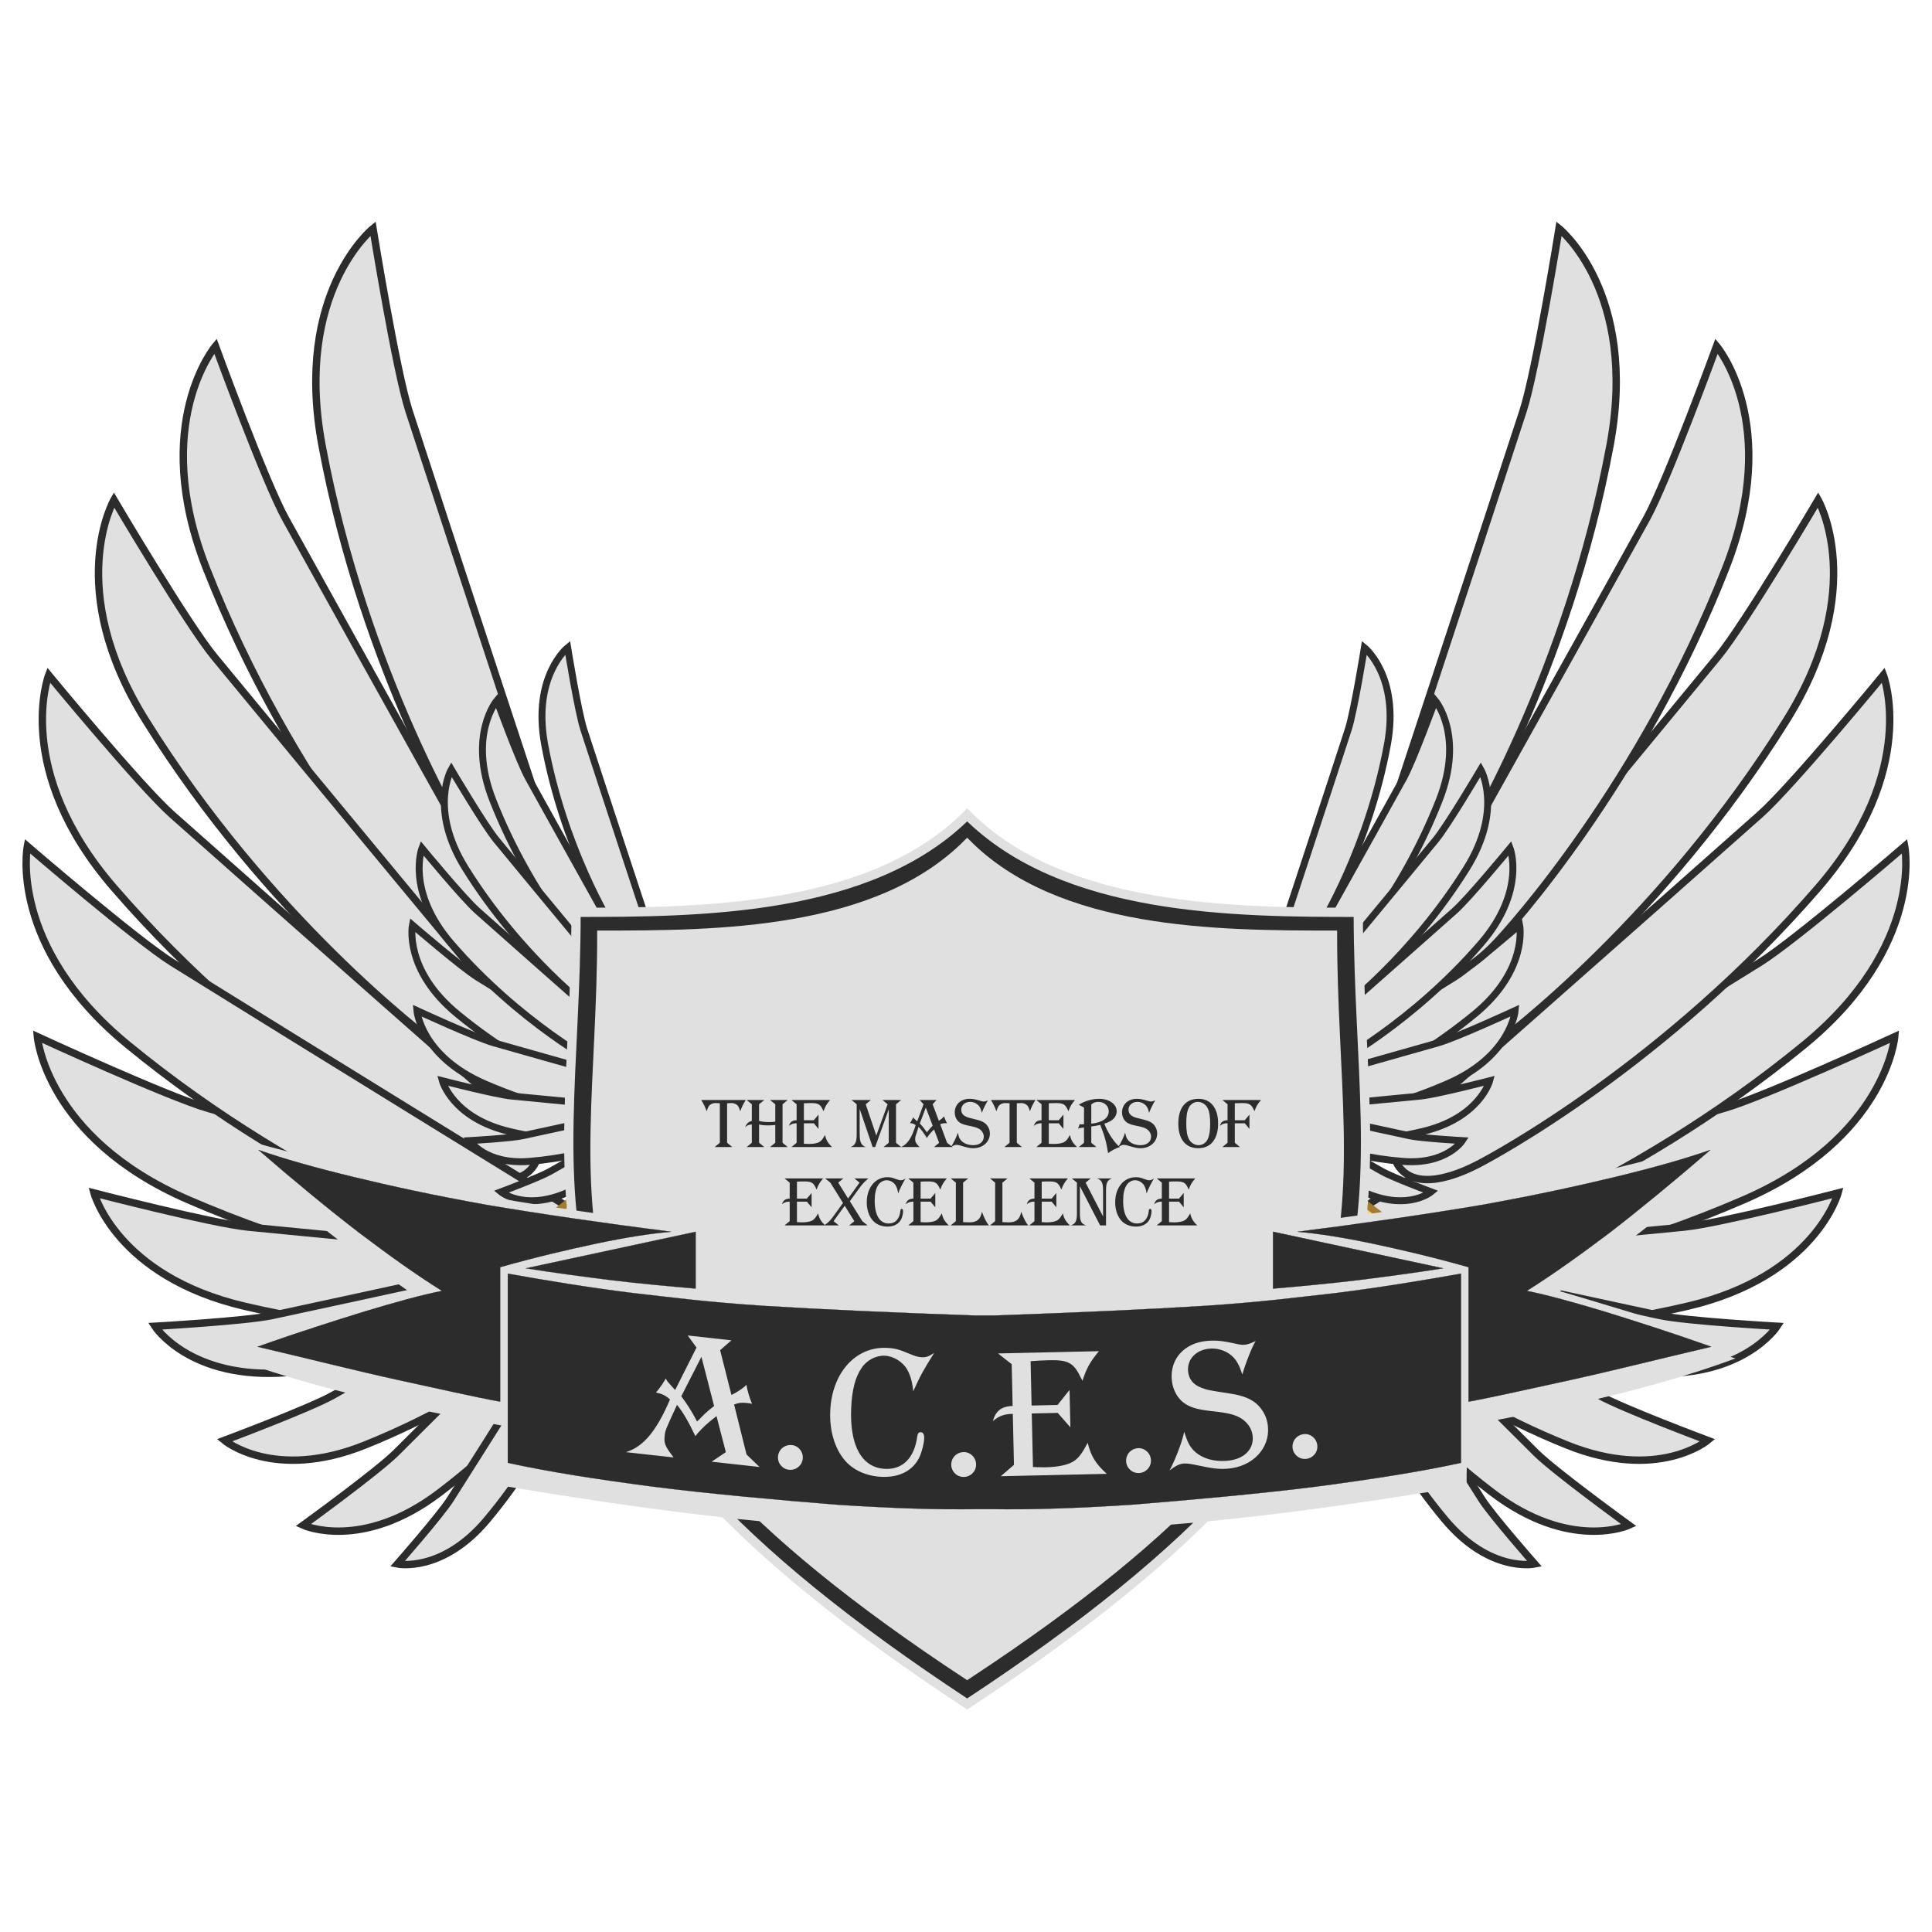 <svg width="124" height="124" viewBox="0 0 124 124" fill="none" xmlns="http://www.w3.org/2000/svg">
<g id="aces-logo-yellow-flat 4" clip-path="url(#clip0_66_388)">
<g id="layer1">
<path id="path9001-6" d="M32.681 59.058C32.681 59.058 23.129 41.971 18.32 33.279C17.005 30.901 13.829 22.217 13.829 22.217C13.829 22.217 9.598 27.192 13.245 36.477C18.684 50.329 27.142 59.648 28.008 60.546C28.588 61.148 30.769 63.365 32.503 62.406C34.237 61.446 32.681 59.058 32.681 59.058Z" fill="#E0E0E0" stroke="#2C2C2C" stroke-width="0.475"/>
<path id="path9001-6-1" d="M32.558 64.879C32.558 64.879 20.056 49.818 13.745 42.146C12.018 40.047 7.315 32.086 7.315 32.086C7.315 32.086 4.06 37.748 9.336 46.214C17.207 58.845 27.22 66.468 28.235 67.194C28.915 67.68 31.463 69.463 32.993 68.204C34.524 66.945 32.558 64.879 32.558 64.879Z" fill="#E0E0E0" stroke="#2C2C2C" stroke-width="0.475"/>
<path id="path9001-6-1-0-6-0" d="M41.928 69.691C41.928 69.691 34.442 65.081 30.654 62.725C29.617 62.08 26.471 59.37 26.471 59.37C26.471 59.37 25.901 62.247 29.363 65.09C34.529 69.332 39.885 71.135 40.422 71.298C40.781 71.407 42.121 71.799 42.591 71.043C43.061 70.287 41.928 69.691 41.928 69.691Z" fill="#E0E0E0" stroke="#2C2C2C" stroke-width="0.445"/>
<path id="path9001-6-1-0-6-2" d="M41.81 79.156C41.81 79.156 22.961 73.876 13.408 71.154C10.794 70.409 2.398 66.535 2.398 66.535C2.398 66.535 2.94 73.043 12.095 77.008C25.751 82.922 38.323 83.499 39.57 83.518C40.406 83.531 43.516 83.548 44.059 81.643C44.602 79.737 41.81 79.156 41.81 79.156Z" fill="#E0E0E0" stroke="#2C2C2C" stroke-width="0.475"/>
<path id="rect8152-5-5-9" d="M91.448 64.879C91.448 64.879 103.95 49.818 110.261 42.146C111.987 40.047 116.691 32.086 116.691 32.086C116.691 32.086 119.946 37.748 114.67 46.214C106.799 58.845 96.786 66.468 95.771 67.194C95.091 67.68 92.543 69.463 91.013 68.204C89.482 66.945 91.448 64.879 91.448 64.879Z" fill="#E0E0E0" stroke="#2C2C2C" stroke-width="0.475"/>
<path id="rect8152-5-5-9-7-3-61" d="M82.076 69.691C82.076 69.691 89.562 65.081 93.35 62.725C94.387 62.08 97.533 59.37 97.533 59.37C97.533 59.37 98.103 62.247 94.641 65.09C89.475 69.332 84.119 71.135 83.582 71.298C83.223 71.407 81.882 71.799 81.412 71.043C80.942 70.287 82.076 69.691 82.076 69.691Z" fill="#E0E0E0" stroke="#2C2C2C" stroke-width="0.445"/>
<path id="rect8152-5-5-9-7-3-6" d="M82.195 79.156C82.195 79.156 101.045 73.876 110.598 71.154C113.212 70.409 121.608 66.535 121.608 66.535C121.608 66.535 121.066 73.043 111.911 77.008C98.255 82.922 85.683 83.499 84.436 83.518C83.6 83.531 80.49 83.548 79.947 81.643C79.404 79.737 82.195 79.156 82.195 79.156Z" fill="#E0E0E0" stroke="#2C2C2C" stroke-width="0.475"/>
<path id="rect8152-5-5-9-7-3-6-1" d="M83.164 81.14C83.164 81.14 99.696 79.584 108.082 78.757C110.376 78.53 117.97 76.567 117.97 76.567C117.97 76.567 116.533 81.917 108.293 83.841C95.999 86.712 85.419 85.293 84.375 85.12C83.675 85.005 81.077 84.549 80.912 82.876C80.747 81.203 83.164 81.14 83.164 81.14Z" fill="#E0E0E0" stroke="#2C2C2C" stroke-width="0.475"/>
<path id="rect8152-5-5-9-7-3" d="M87.831 77.294C87.831 77.294 104.499 67.03 112.934 61.784C115.242 60.348 122.247 54.313 122.247 54.313C122.247 54.313 123.517 60.719 115.808 67.05C104.306 76.494 92.379 80.509 91.185 80.871C90.385 81.114 87.4 81.987 86.354 80.304C85.307 78.621 87.831 77.294 87.831 77.294Z" fill="#E0E0E0" stroke="#2C2C2C" stroke-width="0.475"/>
<path id="rect8152-5" d="M88.537 54.418C88.537 54.418 94.676 35.831 97.75 26.385C98.591 23.801 100.062 14.672 100.062 14.672C100.062 14.672 105.159 18.754 103.34 28.562C100.625 43.195 94.088 53.948 93.408 54.994C92.952 55.695 91.231 58.285 89.346 57.672C87.462 57.059 88.537 54.418 88.537 54.418Z" fill="#E0E0E0" stroke="#2C2C2C" stroke-width="0.475"/>
<path id="rect8152-5-5-8" d="M83.644 61.501C83.644 61.501 87.934 53.827 90.094 49.923C90.685 48.855 92.111 44.955 92.111 44.955C92.111 44.955 94.011 47.189 92.373 51.359C89.93 57.581 86.132 61.766 85.743 62.169C85.482 62.44 84.503 63.435 83.724 63.004C82.945 62.573 83.644 61.501 83.644 61.501Z" fill="#E0E0E0" stroke="#2C2C2C" stroke-width="0.445"/>
<path id="rect8152-5-5" d="M91.321 59.058C91.321 59.058 100.873 41.971 105.682 33.279C106.997 30.901 110.173 22.217 110.173 22.217C110.173 22.217 114.404 27.192 110.757 36.477C105.318 50.329 96.86 59.648 95.994 60.546C95.414 61.148 93.233 63.365 91.499 62.406C89.765 61.446 91.321 59.058 91.321 59.058Z" fill="#E0E0E0" stroke="#2C2C2C" stroke-width="0.475"/>
<path id="rect8152-5-5-9-7-0" d="M83.436 67.231C83.436 67.231 90.032 61.419 93.366 58.455C94.278 57.644 96.919 54.439 96.919 54.439C96.919 54.439 97.969 57.178 95.039 60.567C90.667 65.623 85.694 68.308 85.193 68.559C84.858 68.727 83.603 69.341 83.011 68.676C82.42 68.011 83.436 67.231 83.436 67.231Z" fill="#E0E0E0" stroke="#2C2C2C" stroke-width="0.445"/>
<path id="rect8152-5-5-9-5" d="M83.7 64.115C83.7 64.115 89.314 57.351 92.149 53.905C92.924 52.963 95.037 49.387 95.037 49.387C95.037 49.387 96.498 51.93 94.129 55.733C90.594 61.405 86.097 64.829 85.641 65.155C85.336 65.373 84.191 66.174 83.504 65.608C82.817 65.043 83.7 64.115 83.7 64.115Z" fill="#E0E0E0" stroke="#2C2C2C" stroke-width="0.445"/>
<path id="rect8152-5-5-9-7" d="M90.856 71.816C90.856 71.816 105.543 58.875 112.967 52.275C114.998 50.469 120.879 43.333 120.879 43.333C120.879 43.333 123.216 49.431 116.692 56.978C106.958 68.235 95.884 74.214 94.769 74.773C94.022 75.148 91.228 76.514 89.911 75.033C88.594 73.552 90.856 71.816 90.856 71.816Z" fill="#E0E0E0" stroke="#2C2C2C" stroke-width="0.475"/>
<path id="rect8152-5-5-9-7-3-6-6" d="M79.545 70.527C79.545 70.527 88.011 68.156 92.302 66.933C93.475 66.599 97.246 64.859 97.246 64.859C97.246 64.859 97.003 67.782 92.891 69.562C86.758 72.218 81.112 72.478 80.552 72.486C80.176 72.492 78.779 72.5 78.536 71.644C78.292 70.788 79.545 70.527 79.545 70.527Z" fill="#E0E0E0" stroke="#2C2C2C" stroke-width="0.445"/>
<path id="rect8152-5-5-9-7-3-6-1-2" d="M79.98 71.418C79.98 71.418 87.404 70.719 91.171 70.348C92.201 70.246 95.612 69.364 95.612 69.364C95.612 69.364 94.966 71.767 91.265 72.631C85.744 73.921 80.992 73.283 80.523 73.206C80.209 73.154 79.042 72.949 78.968 72.198C78.894 71.447 79.98 71.418 79.98 71.418Z" fill="#E0E0E0" stroke="#2C2C2C" stroke-width="0.445"/>
<path id="rect8152-5-5-9-7-3-6-1-9-0" d="M82.286 71.116C82.286 71.116 87.718 72.306 90.478 72.897C91.232 73.059 93.855 73.207 93.855 73.207C93.855 73.207 92.851 74.767 90.026 74.54C85.812 74.203 82.582 72.671 82.266 72.509C82.055 72.401 81.273 71.991 81.391 71.44C81.509 70.89 82.286 71.116 82.286 71.116Z" fill="#E0E0E0" stroke="#2C2C2C" stroke-width="0.445"/>
<path id="rect8152-5-5-9-7-3-6-1-9-2-6" d="M81.431 71.059C81.431 71.059 86.263 73.81 88.722 75.195C89.394 75.575 91.854 76.496 91.854 76.496C91.854 76.496 90.432 77.687 87.802 76.63C83.879 75.054 81.251 72.631 80.998 72.383C80.828 72.217 80.203 71.592 80.48 71.102C80.756 70.611 81.431 71.059 81.431 71.059Z" fill="#E0E0E0" stroke="#2C2C2C" stroke-width="0.445"/>
<path id="rect8152-5-5-9-7-3-6-1-9" d="M88.302 80.468C88.302 80.468 100.397 83.116 106.54 84.433C108.221 84.793 114.06 85.123 114.06 85.123C114.06 85.123 111.825 88.596 105.535 88.092C96.152 87.339 88.96 83.928 88.258 83.569C87.787 83.328 86.045 82.414 86.308 81.189C86.571 79.963 88.302 80.468 88.302 80.468Z" fill="#E0E0E0" stroke="#2C2C2C" stroke-width="0.475"/>
<path id="rect8152-5-5-9-7-3-6-1-9-2-5-5" d="M80.979 70.714C80.979 70.714 84.907 74.65 86.909 76.638C87.457 77.182 89.584 78.724 89.584 78.724C89.584 78.724 87.896 79.494 85.641 77.777C82.278 75.216 80.388 72.181 80.21 71.875C80.09 71.67 79.654 70.902 80.05 70.502C80.447 70.103 80.979 70.714 80.979 70.714Z" fill="url(#paint0_linear_66_388)" stroke="#A37B33" stroke-width="0.445"/>
<path id="rect8152-5-5-9-7-3-6-1-9-2" d="M86.392 80.34C86.392 80.34 97.151 86.466 102.625 89.55C104.123 90.394 109.6 92.446 109.6 92.446C109.6 92.446 106.432 95.097 100.577 92.745C91.843 89.236 85.991 83.84 85.427 83.288C85.049 82.918 83.658 81.527 84.273 80.435C84.888 79.343 86.392 80.34 86.392 80.34Z" fill="#E0E0E0" stroke="#2C2C2C" stroke-width="0.475"/>
<path id="rect8152-5-5-9-7-3-6-1-9-2-5-2-4" d="M82.158 73.151C82.158 73.151 84.263 76.498 85.34 78.192C85.634 78.655 86.867 80.059 86.867 80.059C86.867 80.059 85.575 80.328 84.281 78.782C82.351 76.478 81.517 74.076 81.442 73.835C81.391 73.674 81.209 73.073 81.547 72.858C81.885 72.644 82.158 73.151 82.158 73.151Z" fill="url(#paint1_linear_66_388)" stroke="#A37B33" stroke-width="0.445"/>
<path id="rect8152-5-5-9-7-3-6-1-9-2-5" d="M85.388 80.055C85.388 80.055 94.134 88.819 98.592 93.247C99.812 94.458 104.547 97.891 104.547 97.891C104.547 97.891 100.789 99.606 95.769 95.783C88.281 90.079 84.072 83.323 83.675 82.641C83.409 82.184 82.438 80.474 83.321 79.585C84.204 78.695 85.388 80.055 85.388 80.055Z" fill="#E0E0E0" stroke="#2C2C2C" stroke-width="0.475"/>
<path id="path9001-6-1-0-6-2-8-2-3" d="M37.61 80.34C37.61 80.34 26.851 86.466 21.377 89.55C19.879 90.394 14.402 92.446 14.402 92.446C14.402 92.446 17.57 95.097 23.425 92.745C32.159 89.236 38.011 83.84 38.575 83.288C38.953 82.918 40.344 81.527 39.729 80.435C39.113 79.343 37.61 80.34 37.61 80.34Z" fill="#E0E0E0" stroke="#2C2C2C" stroke-width="0.475"/>
<path id="path9001-9" d="M41.609 59.417C41.609 59.417 38.852 51.069 37.472 46.827C37.094 45.666 36.434 41.566 36.434 41.566C36.434 41.566 34.144 43.4 34.961 47.805C36.181 54.377 39.117 59.206 39.422 59.676C39.627 59.991 40.4 61.154 41.246 60.879C42.092 60.603 41.609 59.417 41.609 59.417Z" fill="#E0E0E0" stroke="#2C2C2C" stroke-width="0.445"/>
<path id="path9001" d="M35.466 54.418C35.466 54.418 29.328 35.831 26.254 26.385C25.413 23.801 23.942 14.672 23.942 14.672C23.942 14.672 18.845 18.754 20.664 28.562C23.379 43.195 29.916 53.948 30.596 54.994C31.052 55.695 32.773 58.285 34.658 57.672C36.542 57.059 35.466 54.418 35.466 54.418Z" fill="#E0E0E0" stroke="#2C2C2C" stroke-width="0.475"/>
<path id="path9001-6-4" d="M40.36 61.501C40.36 61.501 36.07 53.827 33.91 49.923C33.319 48.855 31.893 44.955 31.893 44.955C31.893 44.955 29.993 47.189 31.631 51.359C34.074 57.581 37.872 61.766 38.261 62.169C38.522 62.44 39.501 63.435 40.28 63.004C41.059 62.573 40.36 61.501 40.36 61.501Z" fill="#E0E0E0" stroke="#2C2C2C" stroke-width="0.445"/>
<path id="path9001-6-1-6" d="M40.303 64.115C40.303 64.115 34.687 57.351 31.853 53.905C31.078 52.963 28.965 49.387 28.965 49.387C28.965 49.387 27.504 51.93 29.873 55.733C33.408 61.405 37.905 64.829 38.361 65.155C38.666 65.373 39.811 66.174 40.498 65.608C41.185 65.043 40.303 64.115 40.303 64.115Z" fill="#E0E0E0" stroke="#2C2C2C" stroke-width="0.445"/>
<path id="path9001-6-1-0-3" d="M40.568 67.231C40.568 67.231 33.972 61.419 30.638 58.455C29.726 57.644 27.084 54.439 27.084 54.439C27.084 54.439 26.035 57.178 28.965 60.567C33.337 65.623 38.31 68.308 38.811 68.559C39.146 68.727 40.401 69.341 40.992 68.676C41.584 68.011 40.568 67.231 40.568 67.231Z" fill="#E0E0E0" stroke="#2C2C2C" stroke-width="0.445"/>
<path id="path9001-6-1-0" d="M33.148 71.816C33.148 71.816 18.461 58.875 11.037 52.275C9.006 50.469 3.125 43.333 3.125 43.333C3.125 43.333 0.788 49.431 7.312 56.978C17.046 68.235 28.12 74.214 29.235 74.773C29.982 75.148 32.776 76.514 34.093 75.033C35.41 73.552 33.148 71.816 33.148 71.816Z" fill="#E0E0E0" stroke="#2C2C2C" stroke-width="0.475"/>
<path id="path9001-6-1-0-6-2-3" d="M44.459 70.527C44.459 70.527 35.993 68.156 31.702 66.933C30.529 66.599 26.758 64.859 26.758 64.859C26.758 64.859 27.001 67.782 31.113 69.562C37.246 72.218 42.892 72.478 43.452 72.486C43.828 72.492 45.224 72.5 45.468 71.644C45.712 70.788 44.459 70.527 44.459 70.527Z" fill="#E0E0E0" stroke="#2C2C2C" stroke-width="0.445"/>
<path id="path9001-6-1-0-6-2-8-5" d="M44.022 71.418C44.022 71.418 36.597 70.719 32.831 70.348C31.801 70.246 28.39 69.364 28.39 69.364C28.39 69.364 29.036 71.767 32.737 72.631C38.258 73.921 43.01 73.283 43.479 73.206C43.793 73.154 44.96 72.949 45.034 72.198C45.108 71.447 44.022 71.418 44.022 71.418Z" fill="#E0E0E0" stroke="#2C2C2C" stroke-width="0.445"/>
<path id="path9001-6-1-0-6" d="M36.173 77.294C36.173 77.294 19.505 67.03 11.07 61.784C8.762 60.348 1.757 54.313 1.757 54.313C1.757 54.313 0.487 60.719 8.196 67.05C19.698 76.494 31.625 80.509 32.819 80.871C33.619 81.114 36.604 81.987 37.65 80.304C38.697 78.621 36.173 77.294 36.173 77.294Z" fill="#E0E0E0" stroke="#2C2C2C" stroke-width="0.475"/>
<path id="path9001-6-1-0-6-2-8-2-6" d="M41.716 71.116C41.716 71.116 36.284 72.306 33.524 72.897C32.77 73.059 30.147 73.207 30.147 73.207C30.147 73.207 31.151 74.767 33.976 74.54C38.19 74.203 41.42 72.671 41.736 72.509C41.947 72.401 42.729 71.991 42.611 71.44C42.493 70.89 41.716 71.116 41.716 71.116Z" fill="#E0E0E0" stroke="#2C2C2C" stroke-width="0.445"/>
<path id="path9001-6-1-0-6-2-8-2-3-9-5" d="M43.025 70.714C43.025 70.714 39.097 74.65 37.095 76.638C36.547 77.182 34.42 78.724 34.42 78.724C34.42 78.724 36.108 79.494 38.363 77.777C41.726 75.216 43.616 72.181 43.794 71.875C43.914 71.67 44.35 70.902 43.953 70.502C43.557 70.103 43.025 70.714 43.025 70.714Z" fill="url(#paint2_linear_66_388)" stroke="#A37B33" stroke-width="0.445"/>
<path id="path9001-6-1-0-6-2-8-2-3-1" d="M42.575 71.059C42.575 71.059 37.742 73.81 35.284 75.195C34.611 75.575 32.152 76.496 32.152 76.496C32.152 76.496 33.574 77.687 36.204 76.63C40.127 75.054 42.755 72.631 43.008 72.383C43.178 72.217 43.803 71.592 43.526 71.102C43.25 70.611 42.575 71.059 42.575 71.059Z" fill="#E0E0E0" stroke="#2C2C2C" stroke-width="0.445"/>
<path id="path9001-6-1-0-6-2-8-2-3-9-8-7" d="M41.846 73.151C41.846 73.151 39.74 76.498 38.664 78.192C38.37 78.655 37.137 80.059 37.137 80.059C37.137 80.059 38.429 80.328 39.722 78.782C41.653 76.478 42.487 74.076 42.562 73.835C42.613 73.674 42.795 73.073 42.457 72.858C42.119 72.644 41.846 73.151 41.846 73.151Z" fill="url(#paint3_linear_66_388)" stroke="#A37B33" stroke-width="0.445"/>
<path id="rect8152-5-7" d="M82.395 59.417C82.395 59.417 85.152 51.069 86.532 46.827C86.909 45.666 87.57 41.566 87.57 41.566C87.57 41.566 89.86 43.4 89.043 47.805C87.823 54.377 84.887 59.206 84.582 59.676C84.377 59.991 83.604 61.154 82.758 60.879C81.912 60.603 82.395 59.417 82.395 59.417Z" fill="#E0E0E0" stroke="#2C2C2C" stroke-width="0.445"/>
<path id="path362" d="M62.075 52.303C55.89 58.488 44.991 58.555 36.972 58.555C36.972 78.141 30.963 88.895 62.075 109.365C93.186 88.895 87.177 78.141 87.177 58.555C79.158 58.555 68.26 58.488 62.075 52.303Z" fill="#2C2C2C" stroke="#E0E0E0" stroke-width="0.594"/>
<path id="path362-5" d="M62.074 54.159C56.292 59.941 46.103 60.003 38.606 60.003C38.606 78.315 32.988 88.368 62.074 107.506C91.16 88.368 85.542 78.315 85.542 60.003C78.045 60.003 67.857 59.941 62.074 54.159Z" fill="#E0E0E0" stroke="#E0E0E0" stroke-width="0.555"/>
<path id="path9001-6-1-0-6-2-8" d="M40.84 81.14C40.84 81.14 24.308 79.584 15.922 78.757C13.628 78.53 6.034 76.567 6.034 76.567C6.034 76.567 7.471 81.917 15.711 83.841C28.005 86.712 38.585 85.293 39.629 85.12C40.329 85.005 42.927 84.549 43.092 82.876C43.257 81.203 40.84 81.14 40.84 81.14Z" fill="#E0E0E0" stroke="#2C2C2C" stroke-width="0.475"/>
<path id="path9001-6-1-0-6-2-8-2-3-9" d="M38.617 80.055C38.617 80.055 29.872 88.819 25.414 93.247C24.194 94.458 19.459 97.891 19.459 97.891C19.459 97.891 23.217 99.606 28.236 95.783C35.725 90.079 39.934 83.323 40.331 82.641C40.596 82.184 41.568 80.474 40.685 79.585C39.802 78.695 38.617 80.055 38.617 80.055Z" fill="#E0E0E0" stroke="#2C2C2C" stroke-width="0.475"/>
<path id="rect8152-5-5-9-7-3-6-1-9-2-5-2" d="M88.014 84.998C88.014 84.998 92.702 92.45 95.098 96.222C95.753 97.254 98.498 100.379 98.498 100.379C98.498 100.379 95.622 100.977 92.742 97.537C88.444 92.405 86.587 87.057 86.419 86.522C86.306 86.163 85.901 84.824 86.653 84.346C87.406 83.868 88.014 84.998 88.014 84.998Z" fill="#E0E0E0" stroke="#2C2C2C" stroke-width="0.475"/>
<path id="path9001-6-1-0-6-2-8-2" d="M35.702 80.468C35.702 80.468 23.607 83.116 17.464 84.433C15.783 84.793 9.944 85.123 9.944 85.123C9.944 85.123 12.179 88.596 18.468 88.092C27.852 87.339 35.044 83.928 35.746 83.569C36.217 83.328 37.959 82.414 37.696 81.189C37.433 79.963 35.702 80.468 35.702 80.468Z" fill="#E0E0E0" stroke="#2C2C2C" stroke-width="0.475"/>
<path id="path9001-6-1-0-6-2-8-2-3-9-8" d="M35.99 84.998C35.99 84.998 31.302 92.45 28.906 96.222C28.25 97.254 25.506 100.379 25.506 100.379C25.506 100.379 28.382 100.977 31.262 97.537C35.56 92.405 37.417 87.057 37.585 86.522C37.697 86.163 38.103 84.824 37.35 84.346C36.598 83.868 35.99 84.998 35.99 84.998Z" fill="#E0E0E0" stroke="#2C2C2C" stroke-width="0.475"/>
<g id="g9">
<path id="path11" fill-rule="evenodd" clip-rule="evenodd" d="M63.181 97.387C59.134 97.502 54.597 97.325 49.414 96.856C44.193 96.367 38.58 95.585 32.222 94.511V90.656C28.546 89.979 25.326 89.333 22.429 88.603C19.532 87.874 17.09 87.134 14.971 86.342C17.305 85.612 19.408 84.894 21.469 84.3C23.497 83.695 25.368 83.101 27.114 82.632C24.672 80.996 22.512 79.381 20.5 77.787C18.481 76.151 16.742 74.62 15.153 73.025C18.729 73.995 21.982 74.839 25.012 75.516C28.017 76.193 29.838 76.537 33.191 77.11C36.552 77.662 40.433 78.204 45.027 78.777V82.862C47.552 83.185 50.277 83.435 53.321 83.612C56.361 83.768 59.564 83.883 63.123 83.914H63.239C66.791 83.883 69.994 83.768 73.041 83.612C76.069 83.435 78.801 83.185 81.335 82.862V78.777C85.92 78.204 89.804 77.662 93.172 77.11C96.525 76.537 98.311 76.193 101.351 75.516C104.38 74.838 107.601 73.995 111.202 73.025C109.604 74.62 107.865 76.151 105.853 77.787C103.835 79.382 101.664 80.997 99.247 82.633C100.986 83.102 102.857 83.695 104.892 84.3C106.913 84.894 109.066 85.613 111.384 86.342C109.263 87.134 106.821 87.874 103.933 88.604C101.02 89.333 97.815 89.979 94.131 90.656V94.512C87.792 95.585 82.137 96.367 76.948 96.856C71.758 97.325 67.221 97.502 63.181 97.387Z" fill="#E0E0E0"/>
<path id="path11-6" fill-rule="evenodd" clip-rule="evenodd" d="M63.181 98.231C59.134 98.345 54.597 98.168 49.414 97.699C44.193 97.21 38.58 96.428 32.222 95.355V91.499C28.546 90.822 25.326 90.176 22.429 89.447C19.532 88.717 17.09 87.977 14.971 87.185C17.305 86.456 19.408 85.737 21.469 85.143C23.497 84.538 25.368 83.945 27.114 83.476C24.672 81.84 22.512 80.225 20.5 78.63C18.481 76.995 16.742 75.463 15.153 73.869C18.729 74.838 21.982 75.682 25.012 76.359C28.017 77.036 29.838 77.38 33.191 77.953C36.552 78.506 40.433 79.047 45.027 79.621V83.705C47.552 84.028 50.277 84.278 53.321 84.455C56.361 84.612 59.564 84.727 63.123 84.758H63.239C66.791 84.727 69.994 84.612 73.041 84.455C76.069 84.278 78.801 84.028 81.335 83.705V79.621C85.92 79.048 89.804 78.506 93.172 77.953C96.525 77.38 98.311 77.036 101.351 76.359C104.38 75.682 107.601 74.838 111.202 73.869C109.604 75.463 107.865 76.995 105.853 78.631C103.835 80.225 101.664 81.84 99.247 83.476C100.986 83.945 102.857 84.539 104.892 85.143C106.913 85.737 109.066 86.456 111.384 87.186C109.263 87.977 106.821 88.717 103.933 89.447C101.02 90.176 97.815 90.822 94.131 91.5V95.355C87.792 96.428 82.137 97.21 76.948 97.7C71.758 98.168 67.221 98.346 63.181 98.231Z" fill="#E0E0E0"/>
</g>
<path id="path15" fill-rule="evenodd" clip-rule="evenodd" d="M16.593 73.808C18.216 74.381 20.219 74.942 22.669 75.538C25.128 76.132 27.785 76.714 31.22 77.33C34.639 77.912 38.522 78.476 43.056 79.058C41.684 79.174 40.136 79.423 38.29 79.811C36.434 80.204 34.415 80.673 32.098 81.33V89.959C30.326 89.636 28.182 89.135 25.575 88.573C22.942 88 20.004 87.249 16.535 86.436C19.176 85.498 21.444 84.781 23.439 84.164C25.442 83.562 27.023 83.122 28.372 82.853C26.767 81.851 25.037 80.621 23.058 79.122C21.088 77.611 18.944 75.84 16.593 73.808Z" fill="#2C2C2C" stroke="black" stroke-width="0.012" stroke-miterlimit="10"/>
<path id="path17" fill-rule="evenodd" clip-rule="evenodd" d="M33.744 81.403L44.647 79.058V82.705C42.826 82.549 41.062 82.384 39.225 82.164C37.394 81.935 35.59 81.695 33.744 81.403Z" fill="#2C2C2C" stroke="#2C2C2C" stroke-width="0.012" stroke-miterlimit="10"/>
<path id="path19" fill-rule="evenodd" clip-rule="evenodd" d="M109.77 73.808C108.13 74.381 106.144 74.942 103.686 75.538C101.202 76.132 98.553 76.714 95.134 77.33C91.708 77.912 87.824 78.476 83.297 79.058C84.656 79.174 86.21 79.423 88.066 79.811C89.91 80.204 91.931 80.673 94.258 81.33V89.959C96.019 89.636 98.165 89.135 100.779 88.573C103.396 88 106.36 87.249 109.827 86.436C107.172 85.498 104.911 84.781 102.925 84.164C100.913 83.562 99.331 83.122 97.99 82.853C99.579 81.851 101.32 80.621 103.304 79.122C105.265 77.611 107.411 75.84 109.77 73.808Z" fill="#2C2C2C" stroke="black" stroke-width="0.012" stroke-miterlimit="10"/>
<path id="path21" fill-rule="evenodd" clip-rule="evenodd" d="M92.618 81.403L81.707 79.058V82.705C83.512 82.549 85.299 82.384 87.136 82.164C88.957 81.935 90.762 81.695 92.618 81.403Z" fill="#2C2C2C" stroke="black" stroke-width="0.012" stroke-miterlimit="10"/>
<path id="path23" fill-rule="evenodd" clip-rule="evenodd" d="M62.734 96.856C60.175 96.898 57.252 96.804 53.743 96.575C50.209 96.294 45.415 95.867 41.855 95.408C38.305 94.939 35.251 94.47 32.594 93.887V81.747C35.201 82.216 37.834 82.644 40.591 82.989C43.346 83.301 45.259 83.562 48.974 83.811C52.677 84.04 57.163 84.248 62.626 84.436H63.734C69.198 84.248 73.661 84.04 77.377 83.811C81.051 83.562 82.996 83.301 85.763 82.989C88.51 82.644 91.134 82.216 93.767 81.747V93.887C91.093 94.47 88.046 94.939 84.505 95.408C80.927 95.867 76.11 96.294 72.608 96.575C69.09 96.804 66.16 96.898 63.626 96.856H62.734Z" fill="#2C2C2C" stroke="black" stroke-width="0.012" stroke-miterlimit="10"/>
<path id="text233" d="M46.944 86.025L44.137 85.713L44.704 86.489L43.332 89.214C43.29 89.162 43.216 89.082 43.056 88.91C42.876 88.712 42.823 88.658 42.725 88.469C42.688 88.584 42.331 89.127 42.101 89.374C42.519 89.469 42.711 89.561 43.003 89.82C42.136 91.84 41.312 92.842 40.178 93.203L43.231 93.542L43.139 93.413C42.692 92.829 42.609 92.617 42.658 92.171C42.7 91.795 42.7 91.795 43.452 90.167C43.829 90.625 44.198 91.26 44.631 92.176C44.787 91.956 45.19 91.537 45.531 91.254L45.987 90.888L46.586 93.202L45.674 93.814L48.751 94.156L47.913 93.349L47.116 90.146C47.39 90.034 47.595 90.009 47.924 90.045C48.029 90.057 48.1 90.065 48.275 90.096C48.147 89.856 47.955 89.228 47.911 88.879C47.656 89.136 47.349 89.328 46.946 89.532L46.219 86.658L46.944 86.025ZM45.019 87.083L45.833 90.241C45.6 90.417 45.377 90.606 45.23 90.745C44.949 91.034 44.788 91.195 44.736 91.237L44.688 91.136C44.333 90.478 44.109 90.133 43.727 89.615L45.019 87.083ZM50.805 92.746C50.346 92.712 49.966 93.04 49.933 93.488C49.901 93.924 50.228 94.303 50.665 94.335C51.112 94.368 51.492 94.041 51.524 93.605C51.557 93.157 51.23 92.778 50.805 92.746ZM59.956 86.836C59.591 87.069 59.435 87.122 59.164 87.111C58.94 87.102 58.741 87.046 58.404 86.902C57.683 86.6 57.437 86.531 56.894 86.509C54.899 86.427 53.386 88.127 53.286 90.571C53.236 91.787 53.557 92.912 54.176 93.671C54.716 94.344 55.599 94.746 56.59 94.787C57.783 94.836 58.654 94.351 59.046 93.445C59.191 93.096 59.304 92.627 59.317 92.321C59.327 92.073 59.25 91.928 59.097 91.921C58.967 91.916 58.904 91.996 58.874 92.172C58.699 93.561 57.946 94.322 56.824 94.276C55.325 94.215 54.531 92.81 54.63 90.39C54.678 89.221 54.889 88.39 55.304 87.792C55.632 87.297 56.224 86.99 56.779 87.013C57.346 87.036 57.946 87.404 58.232 87.912C58.441 88.299 58.555 88.694 58.613 89.3C59.043 88.336 59.285 87.896 59.956 86.836ZM61.875 93.199C61.414 93.195 61.057 93.546 61.053 93.995C61.049 94.433 61.4 94.79 61.837 94.794C62.286 94.798 62.644 94.447 62.648 94.01C62.652 93.561 62.301 93.203 61.875 93.199ZM64.055 86.867L64.933 87.556L64.993 90.238C64.284 90.254 63.889 90.57 63.727 91.212C64.097 90.885 64.473 90.746 65.004 90.746L65.078 94.019L64.231 94.747L71.036 94.595C70.312 93.937 70.017 93.447 69.809 92.601C69.481 93.235 69.251 93.547 68.96 93.754C68.6 94.011 67.941 94.156 67.114 94.174C66.913 94.178 66.748 94.17 66.298 94.157L66.221 90.719L67.887 90.682L68.7 91.609L68.646 89.211L67.876 90.174L66.21 90.211L66.146 87.364C66.595 87.33 66.901 87.312 67.327 87.302C68.567 87.274 68.914 87.468 69.373 88.427C69.41 88.497 69.447 88.555 69.472 88.625C69.76 87.768 69.942 87.445 70.529 86.722L64.055 86.867ZM73.048 92.948C72.588 92.973 72.253 93.346 72.277 93.794C72.301 94.231 72.674 94.566 73.11 94.542C73.559 94.518 73.894 94.145 73.87 93.709C73.846 93.26 73.473 92.925 73.048 92.948ZM80.596 86.071C80.242 86.232 80.069 86.294 79.869 86.311C79.728 86.323 79.548 86.302 79.221 86.223C78.484 86.06 78.041 86.014 77.488 86.061C76.028 86.185 75.094 87.201 75.207 88.543C75.254 89.096 75.472 89.564 75.833 89.913C76.207 90.261 76.708 90.444 77.583 90.548C78.696 90.667 79.058 90.743 79.477 90.933C80.008 91.185 80.357 91.665 80.401 92.183C80.474 93.043 79.827 93.667 78.755 93.757C77.778 93.84 76.909 93.522 76.454 92.908C76.28 92.674 76.192 92.468 76.001 91.891C75.916 92.432 75.411 93.755 75.06 94.378C75.461 94.071 75.713 93.955 75.948 93.935C76.113 93.921 76.34 93.938 76.617 93.997C77.849 94.261 78.245 94.31 78.822 94.261C80.388 94.129 81.499 92.968 81.382 91.578C81.336 91.037 81.118 90.569 80.742 90.186C80.341 89.793 79.813 89.576 78.972 89.446C77.494 89.215 77.494 89.215 77.114 89.07C76.588 88.877 76.297 88.522 76.253 88.004C76.188 87.239 76.765 86.632 77.637 86.559C78.331 86.5 79.035 86.832 79.379 87.395C79.516 87.609 79.606 87.827 79.734 88.219C79.963 87.429 80.395 86.361 80.596 86.071ZM83.678 92.046C83.22 92.1 82.909 92.493 82.961 92.939C83.012 93.373 83.406 93.684 83.84 93.633C84.286 93.581 84.597 93.188 84.546 92.754C84.494 92.308 84.1 91.997 83.678 92.046Z" fill="#E0E0E0"/>
<g id="text233-3">
<path id="path2" d="M45.008 70.602C45.166 70.855 45.279 71.1 45.356 71.326C45.41 71.163 45.433 71.1 45.474 71.027C45.559 70.882 45.731 70.797 45.935 70.797C45.998 70.797 46.07 70.801 46.201 70.81V73.346L45.871 73.618H46.997L46.667 73.346V70.81C46.794 70.801 46.87 70.797 46.934 70.797C47.137 70.797 47.309 70.882 47.395 71.027C47.435 71.1 47.458 71.163 47.512 71.326C47.585 71.1 47.702 70.855 47.861 70.602H45.008ZM47.924 70.602L48.254 70.874V71.945C48.032 71.995 47.91 72.117 47.82 72.37C47.906 72.248 48.059 72.175 48.254 72.171V73.346L47.924 73.618H49.054L48.719 73.346V72.171C48.878 72.212 49.063 72.23 49.307 72.23C49.465 72.23 49.601 72.221 49.759 72.203V73.346L49.425 73.618H50.555L50.225 73.346V70.874L50.555 70.602H49.425L49.759 70.874V71.99C49.633 72.008 49.524 72.017 49.366 72.017C49.104 72.017 48.909 71.995 48.719 71.945V70.874L49.054 70.602H47.924ZM50.799 70.602L51.129 70.874V71.9C50.858 71.9 50.704 72.017 50.636 72.261C50.781 72.139 50.926 72.09 51.129 72.094V73.346L50.799 73.618H53.403C53.132 73.36 53.023 73.17 52.951 72.845C52.82 73.084 52.729 73.202 52.616 73.279C52.476 73.374 52.223 73.423 51.907 73.423C51.83 73.423 51.766 73.419 51.595 73.41V72.094H52.232L52.535 72.456V71.538L52.232 71.9H51.595V70.81C51.766 70.801 51.884 70.797 52.047 70.797C52.521 70.797 52.653 70.874 52.82 71.244C52.833 71.271 52.847 71.294 52.856 71.321C52.974 70.996 53.046 70.874 53.276 70.602H50.799ZM55.175 71.172L56.007 73.618H56.17L57.042 71.199V73.346L56.712 73.618H57.838L57.508 73.346V70.874L57.838 70.602H56.64L56.97 70.874L56.242 72.881L55.564 70.874L55.894 70.602H54.655L54.985 70.874V72.745C54.985 73.071 54.963 73.233 54.895 73.365C54.827 73.496 54.737 73.568 54.592 73.618H55.569C55.451 73.577 55.383 73.532 55.315 73.441C55.211 73.301 55.175 73.129 55.175 72.745V71.172ZM60.107 70.602H59.027L59.276 70.874L58.869 71.968C58.851 71.95 58.819 71.922 58.751 71.864C58.674 71.796 58.652 71.778 58.606 71.71C58.597 71.755 58.484 71.977 58.407 72.081C58.57 72.099 58.647 72.126 58.769 72.212C58.525 73.016 58.254 73.432 57.838 73.618H59.013L58.973 73.572C58.778 73.369 58.738 73.292 58.738 73.12C58.738 72.976 58.738 72.976 58.955 72.325C59.117 72.483 59.285 72.709 59.488 73.039C59.538 72.949 59.673 72.772 59.791 72.65L59.949 72.492L60.275 73.346L59.954 73.618H61.138L60.785 73.346L60.347 72.162C60.446 72.108 60.523 72.09 60.65 72.09C60.691 72.09 60.718 72.09 60.785 72.094C60.727 72.008 60.627 71.778 60.596 71.647C60.51 71.755 60.401 71.841 60.257 71.936L59.859 70.874L60.107 70.602ZM59.42 71.086L59.863 72.252C59.782 72.329 59.705 72.411 59.655 72.469C59.56 72.591 59.506 72.659 59.488 72.677L59.465 72.641C59.303 72.406 59.203 72.284 59.036 72.103L59.42 71.086ZM63.412 70.629C63.272 70.679 63.204 70.697 63.127 70.697C63.073 70.697 63.005 70.684 62.883 70.643C62.607 70.557 62.44 70.525 62.228 70.525C61.667 70.525 61.278 70.882 61.278 71.398C61.278 71.61 61.346 71.796 61.473 71.94C61.604 72.085 61.789 72.171 62.119 72.239C62.54 72.32 62.675 72.361 62.829 72.447C63.023 72.56 63.141 72.754 63.141 72.953C63.141 73.283 62.874 73.5 62.463 73.5C62.087 73.5 61.767 73.351 61.613 73.102C61.554 73.007 61.527 72.926 61.473 72.7C61.423 72.903 61.188 73.392 61.034 73.618C61.197 73.514 61.296 73.478 61.387 73.478C61.45 73.478 61.536 73.491 61.64 73.523C62.101 73.663 62.25 73.695 62.472 73.695C63.073 73.695 63.534 73.288 63.534 72.754C63.534 72.546 63.466 72.361 63.335 72.203C63.195 72.04 63.001 71.94 62.684 71.864C62.128 71.728 62.128 71.728 61.988 71.66C61.794 71.57 61.694 71.425 61.694 71.226C61.694 70.932 61.934 70.72 62.268 70.72C62.535 70.72 62.793 70.869 62.906 71.095C62.951 71.181 62.978 71.267 63.014 71.421C63.127 71.127 63.326 70.733 63.412 70.629ZM63.602 70.602C63.76 70.855 63.873 71.1 63.95 71.326C64.004 71.163 64.027 71.1 64.068 71.027C64.153 70.882 64.325 70.797 64.529 70.797C64.592 70.797 64.664 70.801 64.796 70.81V73.346L64.465 73.618H65.591L65.261 73.346V70.81C65.388 70.801 65.465 70.797 65.528 70.797C65.731 70.797 65.903 70.882 65.989 71.027C66.03 71.1 66.052 71.163 66.106 71.326C66.179 71.1 66.296 70.855 66.455 70.602H63.602ZM66.518 70.602L66.848 70.874V71.9C66.577 71.9 66.423 72.017 66.355 72.261C66.5 72.139 66.644 72.09 66.848 72.094V73.346L66.518 73.618H69.122C68.851 73.36 68.742 73.17 68.67 72.845C68.539 73.084 68.448 73.202 68.335 73.279C68.195 73.374 67.942 73.423 67.626 73.423C67.549 73.423 67.485 73.419 67.314 73.41V72.094H67.951L68.254 72.456V71.538L67.951 71.9H67.314V70.81C67.485 70.801 67.603 70.797 67.766 70.797C68.24 70.797 68.371 70.874 68.539 71.244C68.552 71.271 68.566 71.294 68.575 71.321C68.692 70.996 68.765 70.874 68.995 70.602H66.518ZM69.574 71.086V72.153C69.497 72.157 69.452 72.162 69.402 72.162C69.375 72.162 69.366 72.162 69.289 72.157C69.276 72.221 69.253 72.288 69.19 72.438C69.285 72.397 69.371 72.383 69.574 72.365V73.346L69.244 73.618H70.37L70.04 73.346V72.298C70.135 72.293 70.501 72.23 70.614 72.194C70.894 72.885 71.012 73.315 71.12 74.011C71.314 73.857 71.617 73.699 71.875 73.618C71.531 73.36 71.075 72.668 70.88 72.117C71.382 71.981 71.672 71.692 71.672 71.321C71.672 70.869 71.188 70.525 70.55 70.525C70.085 70.525 69.606 70.666 69.244 70.905L69.574 71.086ZM70.04 70.887C70.175 70.769 70.311 70.72 70.487 70.72C70.876 70.72 71.161 70.978 71.161 71.326C71.161 71.76 70.767 72.04 70.04 72.121V70.887ZM74.149 70.629C74.009 70.679 73.941 70.697 73.864 70.697C73.81 70.697 73.742 70.684 73.62 70.643C73.344 70.557 73.177 70.525 72.965 70.525C72.404 70.525 72.015 70.882 72.015 71.398C72.015 71.61 72.083 71.796 72.21 71.94C72.341 72.085 72.526 72.171 72.856 72.239C73.276 72.32 73.412 72.361 73.566 72.447C73.76 72.56 73.878 72.754 73.878 72.953C73.878 73.283 73.611 73.5 73.2 73.5C72.824 73.5 72.504 73.351 72.35 73.102C72.291 73.007 72.264 72.926 72.21 72.7C72.16 72.903 71.925 73.392 71.771 73.618C71.934 73.514 72.033 73.478 72.124 73.478C72.187 73.478 72.273 73.491 72.377 73.523C72.838 73.663 72.987 73.695 73.209 73.695C73.81 73.695 74.271 73.288 74.271 72.754C74.271 72.546 74.203 72.361 74.072 72.203C73.932 72.04 73.738 71.94 73.421 71.864C72.865 71.728 72.865 71.728 72.725 71.66C72.531 71.57 72.431 71.425 72.431 71.226C72.431 70.932 72.671 70.72 73.005 70.72C73.272 70.72 73.53 70.869 73.643 71.095C73.688 71.181 73.715 71.267 73.751 71.421C73.864 71.127 74.063 70.733 74.149 70.629ZM76.925 70.525C76.093 70.525 75.627 71.095 75.627 72.117C75.627 73.111 76.097 73.695 76.907 73.695C77.711 73.695 78.182 73.111 78.182 72.112C78.182 71.118 77.711 70.525 76.925 70.525ZM76.871 70.72C77.128 70.72 77.377 70.869 77.499 71.104C77.621 71.33 77.671 71.638 77.671 72.126C77.671 72.578 77.621 72.881 77.513 73.116C77.404 73.351 77.174 73.5 76.925 73.5C76.676 73.5 76.423 73.342 76.31 73.116C76.188 72.881 76.138 72.578 76.138 72.108C76.138 71.638 76.183 71.339 76.296 71.104C76.405 70.874 76.635 70.72 76.871 70.72ZM78.457 70.602L78.787 70.874V71.9C78.516 71.9 78.358 72.017 78.295 72.261C78.435 72.139 78.588 72.085 78.787 72.094V73.346L78.457 73.618H79.583L79.253 73.346V72.094H79.891L80.193 72.456V71.538L79.891 71.9H79.253V70.81C79.425 70.801 79.542 70.797 79.705 70.797C80.18 70.797 80.311 70.874 80.478 71.244C80.492 71.271 80.505 71.294 80.514 71.321C80.632 70.996 80.704 70.874 80.935 70.602H78.457Z" fill="#2C2C2C"/>
<path id="path3" d="M50.354 75.632L50.684 75.904V76.93C50.413 76.93 50.259 77.047 50.191 77.292C50.336 77.17 50.481 77.12 50.684 77.124V78.377L50.354 78.648H52.958C52.687 78.39 52.578 78.2 52.506 77.875C52.375 78.115 52.285 78.232 52.172 78.309C52.031 78.404 51.778 78.454 51.462 78.454C51.385 78.454 51.322 78.449 51.15 78.44V77.124H51.787L52.09 77.486V76.568L51.787 76.93H51.15V75.841C51.322 75.831 51.439 75.827 51.602 75.827C52.077 75.827 52.208 75.904 52.375 76.275C52.389 76.302 52.402 76.324 52.411 76.351C52.529 76.026 52.601 75.904 52.832 75.632H50.354ZM54.215 77.387L54.834 78.377L54.5 78.648H55.68L55.345 78.377L54.545 77.097L55.155 76.256C55.336 76.003 55.539 75.791 55.739 75.632H54.834L55.169 75.904L54.432 76.921L53.799 75.904L54.129 75.632H52.958L53.293 75.904L54.106 77.21L53.505 78.038C53.279 78.35 53.184 78.445 52.899 78.648H53.835L53.501 78.377L54.215 77.387ZM58.121 75.632C57.985 75.728 57.926 75.75 57.823 75.75C57.737 75.75 57.66 75.732 57.529 75.682C57.248 75.578 57.154 75.556 56.946 75.556C56.181 75.556 55.63 76.229 55.63 77.165C55.63 77.631 55.77 78.056 56.019 78.336C56.236 78.585 56.579 78.725 56.959 78.725C57.416 78.725 57.741 78.526 57.877 78.173C57.926 78.038 57.963 77.857 57.963 77.739C57.963 77.644 57.931 77.59 57.872 77.59C57.823 77.59 57.8 77.622 57.791 77.689C57.746 78.223 57.47 78.526 57.041 78.526C56.466 78.526 56.141 78.001 56.141 77.075C56.141 76.627 56.209 76.306 56.358 76.071C56.475 75.877 56.697 75.75 56.909 75.75C57.126 75.75 57.361 75.881 57.479 76.071C57.565 76.216 57.615 76.365 57.646 76.596C57.795 76.22 57.881 76.048 58.121 75.632ZM58.293 75.632L58.623 75.904V76.93C58.352 76.93 58.198 77.047 58.13 77.292C58.275 77.17 58.419 77.12 58.623 77.124V78.377L58.293 78.648H60.897C60.626 78.39 60.517 78.2 60.445 77.875C60.313 78.115 60.223 78.232 60.11 78.309C59.97 78.404 59.717 78.454 59.4 78.454C59.324 78.454 59.26 78.449 59.088 78.44V77.124H59.726L60.029 77.486V76.568L59.726 76.93H59.088V75.841C59.26 75.831 59.378 75.827 59.541 75.827C60.015 75.827 60.146 75.904 60.313 76.275C60.327 76.302 60.341 76.324 60.35 76.351C60.467 76.026 60.54 75.904 60.77 75.632H58.293ZM61.019 75.632L61.349 75.904V78.377L61.019 78.648H63.478C63.365 78.558 63.153 78.155 63.022 77.771C62.936 78.259 62.7 78.454 62.208 78.454C62.086 78.454 61.991 78.449 61.814 78.44V75.904L62.145 75.632H61.019ZM63.541 75.632L63.871 75.904V78.377L63.541 78.648H66.001C65.888 78.558 65.675 78.155 65.544 77.771C65.458 78.259 65.223 78.454 64.73 78.454C64.608 78.454 64.513 78.449 64.337 78.44V75.904L64.667 75.632H63.541ZM66.064 75.632L66.394 75.904V76.93C66.123 76.93 65.969 77.047 65.901 77.292C66.046 77.17 66.191 77.12 66.394 77.124V78.377L66.064 78.648H68.668C68.397 78.39 68.288 78.2 68.216 77.875C68.085 78.115 67.994 78.232 67.881 78.309C67.741 78.404 67.488 78.454 67.172 78.454C67.095 78.454 67.031 78.449 66.86 78.44V77.124H67.497L67.8 77.486V76.568L67.497 76.93H66.86V75.841C67.031 75.831 67.149 75.827 67.312 75.827C67.786 75.827 67.918 75.904 68.085 76.275C68.098 76.302 68.112 76.324 68.121 76.351C68.239 76.026 68.311 75.904 68.541 75.632H66.064ZM70.797 78.074L69.676 75.904L70.006 75.632H68.79L69.12 75.904V77.866C69.12 78.372 69.034 78.544 68.727 78.648H69.703C69.396 78.544 69.31 78.372 69.31 77.866V76.134L70.607 78.648H70.987V76.415C70.987 75.908 71.073 75.737 71.38 75.632H70.404C70.711 75.737 70.797 75.908 70.797 76.415V78.074ZM74.066 75.632C73.93 75.728 73.871 75.75 73.767 75.75C73.682 75.75 73.605 75.732 73.474 75.682C73.193 75.578 73.098 75.556 72.89 75.556C72.126 75.556 71.575 76.229 71.575 77.165C71.575 77.631 71.715 78.056 71.964 78.336C72.181 78.585 72.524 78.725 72.904 78.725C73.361 78.725 73.686 78.526 73.822 78.173C73.871 78.038 73.908 77.857 73.908 77.739C73.908 77.644 73.876 77.59 73.817 77.59C73.767 77.59 73.745 77.622 73.736 77.689C73.691 78.223 73.415 78.526 72.985 78.526C72.411 78.526 72.086 78.001 72.086 77.075C72.086 76.627 72.154 76.306 72.303 76.071C72.42 75.877 72.642 75.75 72.854 75.75C73.071 75.75 73.306 75.881 73.424 76.071C73.51 76.216 73.559 76.365 73.591 76.596C73.74 76.22 73.826 76.048 74.066 75.632ZM74.238 75.632L74.568 75.904V76.93C74.296 76.93 74.143 77.047 74.075 77.292C74.22 77.17 74.364 77.12 74.568 77.124V78.377L74.238 78.648H76.842C76.57 78.39 76.462 78.2 76.39 77.875C76.258 78.115 76.168 78.232 76.055 78.309C75.915 78.404 75.662 78.454 75.345 78.454C75.268 78.454 75.205 78.449 75.033 78.44V77.124H75.671L75.974 77.486V76.568L75.671 76.93H75.033V75.841C75.205 75.831 75.323 75.827 75.485 75.827C75.96 75.827 76.091 75.904 76.258 76.275C76.272 76.302 76.286 76.324 76.295 76.351C76.412 76.026 76.484 75.904 76.715 75.632H74.238Z" fill="#2C2C2C"/>
</g>
</g>
</g>
<defs>
<linearGradient id="paint0_linear_66_388" x1="85.114" y1="76.856" x2="86.725" y2="73.663" gradientUnits="userSpaceOnUse">
<stop stop-color="#FEF59F"/>
<stop offset="0.344" stop-color="#C69C33"/>
<stop offset="1" stop-color="#695125"/>
</linearGradient>
<linearGradient id="paint1_linear_66_388" x1="84.06" y1="78.061" x2="85.679" y2="76.1" gradientUnits="userSpaceOnUse">
<stop stop-color="#FEF59F"/>
<stop offset="0.344" stop-color="#C69C33"/>
<stop offset="1" stop-color="#695125"/>
</linearGradient>
<linearGradient id="paint2_linear_66_388" x1="38.89" y1="76.856" x2="37.279" y2="73.663" gradientUnits="userSpaceOnUse">
<stop stop-color="#FEF59F"/>
<stop offset="0.344" stop-color="#C69C33"/>
<stop offset="1" stop-color="#695125"/>
</linearGradient>
<linearGradient id="paint3_linear_66_388" x1="39.944" y1="78.061" x2="38.325" y2="76.1" gradientUnits="userSpaceOnUse">
<stop stop-color="#FEF59F"/>
<stop offset="0.344" stop-color="#C69C33"/>
<stop offset="1" stop-color="#695125"/>
</linearGradient>
<clipPath id="clip0_66_388">
<rect width="124" height="124" fill="white"/>
</clipPath>
</defs>
</svg>
